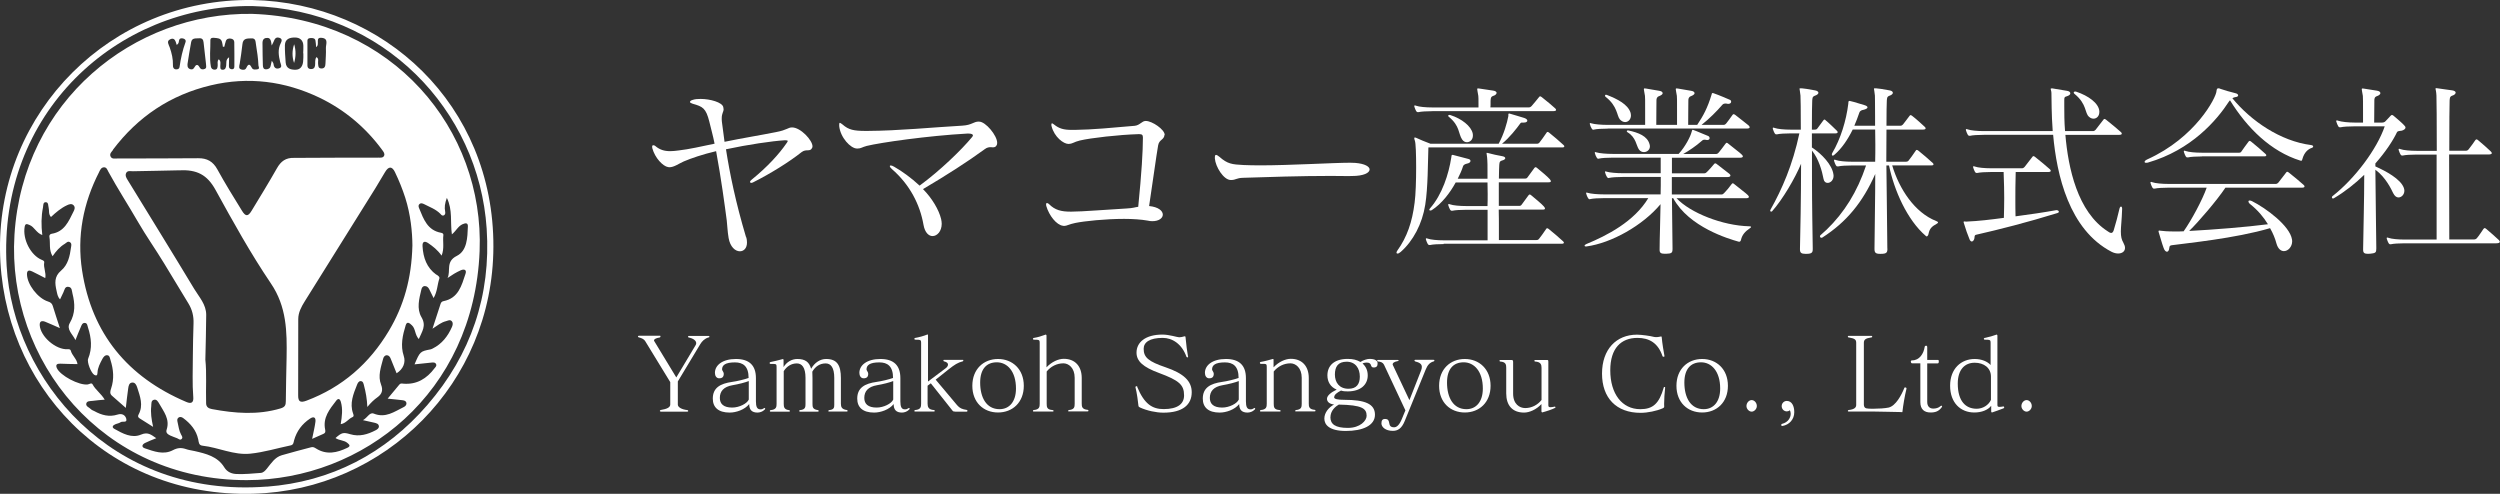 <?xml version="1.0" encoding="UTF-8"?><svg id="_レイヤー_2" xmlns="http://www.w3.org/2000/svg" viewBox="0 0 293.88 58.05"><rect x="0" y="0" width="293.88" height="58.05" fill="#333333" stroke="none"/><defs><style>.cls-1{fill:#fff;}</style></defs><g id="_ヘッダー_フッター"><path class="cls-1" d="M29.64,0C12.96-.19-.16,13.18,0,29.34c.15,15.79,12.49,29.18,29.78,28.7,15.45-.43,28.17-12.97,28.22-29.02C58.06,12.34,45.14.32,29.64,0ZM31.35,57.2C13.03,58.6,1.56,44.56.78,31.28-.28,13.31,13.75.57,29.64.71c15.45.43,26.65,12.23,27.57,26.18.52,7.84-1.86,14.8-6.96,20.7-4.94,5.72-11.34,9.05-18.9,9.62Z"/><path class="cls-1" d="M29.63,1.63C15.7,1.43,2.68,11.88,1.7,27.61c-.92,14.76,10.34,28.86,27.32,28.83,13.61-.02,26.7-10.18,27.36-26.93.56-14.28-10.21-27.32-26.75-27.88ZM46.44,20.26c.47.97.87,1.97,1.2,2.99.63,1.98.83,4.03.84,5.6-.1,3.91-1.01,7.08-2.76,10.03-2.3,3.85-5.47,6.63-9.69,8.22-.72.27-.99.13-.98-.64.01-2.98,0-5.97.01-8.95,0-.77.36-1.44.76-2.08,2.76-4.43,5.54-8.86,8.3-13.29.39-.63.77-1.28,1.15-1.92.41-.68.81-.71,1.17.03ZM36.14,4.79c0-.28.22-.32.45-.32.22,0,.44.04.49.29.05.23.05.46.08.78.5-.31-.19-1.19.68-1.09.82.09.45.78.47,1.22.03.59-.03,1.19-.05,1.79-.01.33-.09.61-.5.59-.38-.02-.34-.33-.37-.6-.03-.24.13-.54-.19-.74-.23.33-.11.7-.17,1.03-.05.29-.24.4-.51.38-.25-.02-.38-.16-.38-.41,0-.98,0-1.95,0-2.93ZM34.7,4.41c.56,0,.95.34.96.97,0,.3,0,.6-.02.89,0,0,.01,0,.02,0,0,.33.01.66-.03.99-.06.52-.31.93-.89.94-.57,0-1.1-.13-1.16-.85-.05-.68-.1-1.36-.09-2.04.02-.77.63-.91,1.21-.9ZM31.28,4.47c.56-.11.58.36.66.88.15-.3.24-.46.3-.62.13-.32.37-.38.65-.27.32.13.23.4.12.6-.38.75-.26,1.49-.07,2.25.07.26.3.62-.17.73-.41.1-.59-.17-.63-.56,0-.08-.08-.15-.19-.34-.06.27-.1.44-.14.62-.06.28-.27.38-.53.39-.33,0-.37-.24-.38-.49-.02-.77-.04-1.55-.04-2.32,0-.34-.07-.78.41-.88ZM28.17,7.55c.12-.79.25-1.58.33-2.37.07-.7.57-.65,1.04-.67.53-.03.49.35.55.72.13.82.26,1.64.29,2.47.02.16.18.38-.1.44-.22.04-.54.09-.66-.14-.23-.44-.4-.59-.66-.03-.12.27-.39.27-.62.19-.31-.11-.22-.35-.18-.6ZM24.73,4.71c0-.27.27-.29.48-.26.35.04.75.02.88.46.06.19.08.39.11.59.06,0,.11,0,.17-.01.06-.22.1-.45.18-.67.1-.27.34-.32.59-.28.23.03.4.18.4.41.02.95.01,1.91.01,2.86,0,.2-.07.35-.31.33-.21-.02-.33-.14-.33-.35,0-.32.01-.64.02-1.06-.42.27-.3.66-.34.96-.03.26-.1.5-.39.51-.36.01-.3-.27-.3-.51,0-.23.09-.48-.18-.72-.22.22-.11.49-.13.72-.02.26-.03.49-.36.5-.24,0-.4-.13-.44-.36-.19-1.04-.04-2.08-.06-3.12ZM22.03,7.6c.14-.88.27-1.77.44-2.65.1-.54.58-.41.95-.45.34-.03.48.16.51.48.09.86.19,1.72.28,2.48.01.29.11.54-.14.64-.23.1-.46.08-.61-.19-.23-.42-.44-.32-.63.04-.12.23-.32.25-.53.16-.22-.1-.29-.3-.25-.52ZM20,4.62c.56-.27.65.28.77.66.24-.13.24-.32.27-.49.05-.28.23-.32.47-.27.25.05.38.23.29.46-.34.93-.55,1.89-.69,2.87-.03.24-.23.34-.47.3-.26-.05-.32-.27-.31-.48.02-.73-.14-1.42-.38-2.1-.11-.31-.41-.73.04-.94ZM13.27,17.61c2.94-3.89,6.76-6.45,11.51-7.58,4.41-1.05,8.7-.49,12.75,1.44,2.96,1.42,5.46,3.51,7.42,6.19.14.2.31.4.2.65-.12.26-.4.22-.64.22-.69,0-7.26,0-9.95.03-.97-.03-1.54.4-2,1.21-.96,1.69-1.97,3.34-2.98,5-.42.7-.71.71-1.15-.02-.99-1.6-1.98-3.2-2.88-4.84-.51-.93-1.21-1.32-2.24-1.31-3.17.03-6.33.02-9.5.03-.3,0-.64.1-.81-.23-.16-.33.13-.56.3-.79ZM24.14,42.27c.04-1.85.09-3.56.1-5.26,0-1.22-.83-2.09-1.41-3.05-2.57-4.27-5.2-8.51-7.8-12.76-.16-.25-.34-.54-.21-.84.15-.34.5-.23.8-.23,1.82-.02,3.55-.08,5.45-.11,2.07-.1,3.28.51,4.27,2.31,2.05,3.73,4.12,7.46,6.5,10.98,1.87,2.75,1.9,5.68,1.85,8.72-.03,1.71-.08,3.41-.09,5.11,0,.48-.09.71-.62.87-2.69.8-5.37.58-8.06.08-.36-.07-.68-.21-.69-.68-.05-1.76.08-3.53-.09-5.14ZM11.65,20.22c.13-.25.23-.51.53-.55.34-.04.43.27.55.5,1.1,2.02,2.35,3.94,3.5,5.93.95,1.64,2.06,3.21,3.05,4.84.96,1.58,1.92,3.16,2.88,4.75.43.71.62,1.47.59,2.31-.05,1.29-.06,2.57-.08,3.86,0,1.61-.08,3.22.05,4.83.05.6-.2.83-.82.56-6.89-2.93-11.11-8.02-12.25-15.45-.62-4.04.13-7.92,2-11.57ZM51.29,32.29c-1.13-.82-1.54-1.99-1.62-3.34-.04-.61.29-.62.65-.38.56.38,1.11.8,1.59,1.48.35-.86.11-1.66.21-2.42.02-.17-.12-.24-.29-.27-1.57-.29-2.03-1.58-2.54-2.83-.07-.16-.15-.35-.01-.51.18-.2.39-.11.58-.02.66.34,1.37.59,1.91,1.14.1.11.2.25.37.19.2-.07.23-.27.19-.45-.1-.5-.04-.98.2-1.62.7,1.44.38,2.84.59,4.29.51-.42.73-.97,1.27-1.2.35-.15.63-.17.61.28-.05,1.3-.08,2.84-1.3,3.45-1.35.67-.68,1.76-1.09,2.6.52-.36,1.02-.67,1.56-.91.39-.17.72-.07.55.42-.46,1.38-.83,2.87-2.59,3.21-.2.04-.29.16-.35.35-.29.93-.6,1.85-.94,2.89.57-.37,1.02-.75,1.6-.89.23-.06.45-.21.66,0,.19.21.12.46.03.68-.48,1.09-1.18,2-2.27,2.54-.08.04-.16.08-.25.1-1.21.23-1.24.25-1.88,1.76.69-.07,1.34-.15,2-.21.21-.02.44-.04.54.2.08.2-.08.33-.19.47-.92,1.22-2.09,1.94-3.67,1.81-.19-.02-.33-.06-.47.11-.43.53-.87,1.05-1.37,1.65.63.07,1.17.11,1.71.18.2.03.44.06.49.31.05.25-.13.41-.31.5-1.11.54-2.13,1.33-3.52.77-.49-.2-.73.47-1.27.77.56.13.95.21,1.34.3.23.06.5.12.53.41.02.23-.18.37-.37.47-.95.5-1.93.79-3,.47-.81-.24-1-.2-1.73.45.43.3,1,.24,1.39.57.24.2.43.38,0,.58-1.21.58-2.43.86-3.66.09-.18-.11-.34-.22-.58-.16-1.15.31-2.31.6-3.46.94-.83.24-1.26.97-1.76,1.58-.2.24-.4.47-.71.5-.95.07-1.91.17-2.85.13-.54-.02-1.09-.21-1.44-.78-.79-1.29-2.15-1.61-3.5-1.92-.35-.08-.71-.12-1.04-.24-.54-.18-.98-.14-1.51.14-1.1.58-2.22.14-3.29-.22-.43-.14-.33-.46.02-.63.39-.2.81-.35,1.32-.56-.6-.41-.98-.77-1.8-.42-1.08.46-2.15-.13-3.13-.68-.32-.18-.19-.4.08-.52.21-.1.48-.13.66-.26.22-.16.81.13.66-.42-.12-.43-.51-.64-1.01-.48-.99.32-1.89.07-2.75-.41-.13-.07-.29-.11-.39-.22-.2-.21-.61-.32-.55-.65.07-.35.48-.29.76-.33.43-.07.87-.09,1.41-.14-.42-.72-1.07-1.13-1.42-1.79-.13-.24-.37-.03-.57,0-1.01.14-3.25-1.04-3.64-1.93-.17-.4.03-.53.43-.51.65.04,1.3.03,2,.05-.07-.6-.64-1-.79-1.59-.04-.15-.2-.17-.37-.16-1.38.08-3.19-1.48-3.28-2.82-.03-.51.28-.55.64-.41.55.22,1.09.47,1.73.75-.29-.91-.58-1.76-.84-2.62-.09-.29-.27-.42-.56-.51-1.2-.38-2.46-2.02-2.47-3.22,0-.47.27-.48.6-.32.5.24,1,.51,1.55.79.13-.64-.24-1.23-.12-1.85.03-.14-.12-.23-.28-.29-1.31-.53-2.28-2.43-2.02-3.9.08-.43.3-.31.58-.2.57.23.77.92,1.49,1.18-.13-1.14-.13-2.19.08-3.23.05-.25-.01-.65.34-.63.33.01.26.42.33.66.09.34-.05.72.27,1.08.58-.54,1.18-1.06,1.9-1.39.25-.12.53-.21.75,0,.23.23.13.51,0,.75-.57,1.15-1.07,2.38-2.57,2.61-.23.04-.3.22-.26.39.13.72-.09,1.49.37,2.25.41-.6.85-1.11,1.44-1.46.19-.12.36-.37.63-.17.2.15.13.37.1.58-.14,1.03-.35,2.05-1.17,2.74-.83.7-.73,1.5-.53,2.38.08.34.11.69.41,1,.14-.3.26-.57.39-.82.14-.28.16-.72.61-.65.42.06.38.49.46.79.3,1.18.35,2.32-.31,3.45-.45.76.34,1.33.66,2.02.2-.51.4-1.02.62-1.52.09-.21.17-.5.46-.5.32,0,.32.32.39.53.4,1.22.53,2.45.02,3.68-.16.39.35,1.69.73,1.9.27.15.36.03.37-.26.02-.58.3-1.09.56-1.59.12-.23.31-.5.61-.46.27.04.29.35.36.57.35,1.1.45,2.22.07,3.34-.1.3-.18.59.08.83.52.47,1.05.93,1.65,1.45.1-.83.17-1.56.28-2.29.04-.29.1-.66.47-.69.35-.03.5.3.59.58.33,1.04.75,2.09.16,3.18-.17.32.08.42.28.55.42.27.85.54,1.43.9-.2-.9-.31-1.67-.22-2.44.03-.27-.05-.66.33-.75.31-.07.47.23.6.45.54.95,1.28,1.84.88,3.06-.13.39.14.55.41.69.26.13.55.21.83.33.16.07.32.24.49.11.23-.18.05-.39-.04-.56-.25-.46-.29-.97-.41-1.46-.04-.18-.07-.37.09-.5.19-.16.41-.09.58.04.86.64,1.53,1.42,1.76,2.5.07.33.05.69.49.74,1.9.21,3.7,1.14,5.63.94,1.59-.16,3.15-.64,4.73-.97.36-.07.35-.33.42-.6.3-1.08.94-1.93,1.87-2.55.45-.3.7-.14.64.37-.08.62-.23,1.22-.39,2.01.53-.23.93-.41,1.33-.59.24-.1.25-.26.2-.51-.29-1.4.53-2.39,1.3-3.39.23-.3.43-.25.55.15.24.85.13,1.7-.02,2.61.61-.09.9-.62,1.37-.82.21-.09.15-.26.08-.45-.42-1.19.04-2.28.47-3.36.07-.18.19-.43.42-.43.3,0,.35.32.4.53.2.76.35,1.54.39,2.51.43-.52.78-.85,1.19-1.14.52-.37.68-.82.43-1.47-.41-1.04-.02-2.06.24-3.07.05-.2.2-.4.43-.4.23,0,.37.19.45.39.24.58.47,1.16.7,1.73.77-.48,1.1-1.27.84-2.04-.41-1.23-.13-2.44.23-3.61.16-.51.48-.23.74.02.43.41.32,1.08.8,1.61.37-.89.92-1.55.31-2.58-.58-.99-.27-2.16-.01-3.24.05-.21.15-.41.41-.41.23,0,.39.14.5.34.16.31.31.63.53,1.07.45-.78.43-1.56.67-2.27.08-.22-.13-.35-.32-.48Z"/><path class="cls-1" d="M34.58,5.2c-.25.73-.26,1.47-.01,2.2.22-.73.23-1.46.01-2.2Z"/><path class="cls-1" d="M87.7,27.83c.09.26.11.48.11.68,0,.66-.37,1.03-.84,1.03-.53,0-1.14-.51-1.32-1.56-.15-.9-.13-1.32-.22-2.07-.22-1.67-.66-4.97-1.25-8.14-1.58.37-2.95.84-3.81,1.21-.64.29-1.14.68-1.69.68-.04,0-.11-.02-.15-.02-.59-.09-1.54-1.06-1.85-2.22-.02-.07-.02-.11-.02-.15,0-.13.04-.2.13-.2s.2.04.31.15c.46.37.97.55,1.69.55.31,0,.64-.04,1.03-.09,1.17-.13,2.6-.46,4.18-.79-.18-.92-.42-1.76-.62-2.6-.4-1.58-.77-1.76-1.94-2.09-.22-.07-.33-.13-.33-.22s.11-.18.33-.24c.26-.09.57-.11.92-.11,1.12,0,2.53.4,2.66.95.02.11.04.2.04.26,0,.33-.22.46-.22,1.08,0,.11,0,.24.02.4.09.68.2,1.58.31,2.35,2.02-.42,4.2-.77,6.05-1.14,1.36-.26,1.39-.55,1.89-.55,1.01,0,2.4,1.52,2.4,2.22,0,.07-.02.13-.04.18-.26.53-.68.07-1.25.51-1.43,1.14-3.7,2.55-5.68,3.54-.09.04-.15.07-.22.07-.09,0-.15-.04-.15-.13,0-.07.07-.15.18-.24,1.87-1.52,3.23-3.01,4.12-4.31.07-.11.13-.18.13-.24s-.09-.09-.26-.09h-.11c-1.47.09-4.33.51-6.89,1.06.44,2.82,1.14,6.25,2.35,10.3Z"/><path class="cls-1" d="M115.11,14.3c.75,0,2.11,1.63,2.11,2.49,0,.09-.02.18-.04.24-.11.24-.26.29-.48.29-.07,0-.13-.02-.22-.02-.2,0-.44.02-.7.22-2.11,1.54-4.49,3.06-7.28,4.71,1.03,1.03,1.87,2.42,2.13,3.52.04.2.07.37.07.55,0,.88-.53,1.45-1.08,1.45-.44,0-.9-.4-1.06-1.32-.42-2.4-1.61-4.73-3.72-6.56-.15-.13-.24-.26-.24-.33s.04-.09.11-.09c.09,0,.22.04.4.15.9.51,2,1.3,2.99,2.22,2.38-1.74,4.93-4.2,6.18-5.72.04-.07.09-.13.09-.18,0-.15-.22-.22-.53-.22h-.13c-4.69.26-10.21,1.06-11.82,1.45-.57.15-.68.31-1.08.31h-.07c-.75,0-1.96-1.3-2.09-2.64v-.18c0-.13.02-.2.07-.2.07,0,.18.09.33.2.7.62,1.32.75,2.71.75h.2c3.7-.02,7.64-.42,11.16-.62,1.17-.07,1.28-.48,1.96-.48h.04Z"/><path class="cls-1" d="M136.89,15.86c-.07.62-.62.51-.75,1.23-.22,1.25-.57,3.89-1.06,7.13,1.1.11,1.61.57,1.61,1.01,0,.4-.44.77-1.23.77-.18,0-.37-.02-.57-.07-.73-.13-1.72-.2-2.75-.2-2.2,0-4.67.26-5.74.48-.75.15-.99.35-1.32.35-.04,0-.09-.02-.13-.02-.75-.09-1.63-1.19-1.96-2.33-.02-.07-.02-.11-.02-.15v-.04c0-.11.04-.15.11-.15s.15.04.24.13c.7.7,1.43.88,2.53.88h.09c1.32,0,4.11-.24,6.47-.37.81-.04.99-.15,1.39-.2.4-4,.55-6.54.55-8.12v-.02c0-.29-.09-.4-.42-.4h-.11c-2.29.07-5.59.44-6.89.75-.73.18-.79.37-1.3.4h-.04c-.55,0-1.65-.79-1.98-2.09-.02-.07-.02-.13-.02-.18,0-.09.02-.15.09-.15.04,0,.13.07.24.15.57.46,1.12.62,2.05.62h.4c1.96-.02,4.53-.26,7.02-.48.62-.07.84-.57,1.28-.57h.02c.75,0,2.22,1.01,2.22,1.63v.02Z"/><path class="cls-1" d="M158.76,20.7c-.73,0-1.52-.02-2.33-.02-3.5,0-7.5.13-10.28.22-.84.02-.86.26-1.43.26h-.04c-.84,0-1.8-1.56-1.87-2.53v-.13c0-.2.04-.29.13-.29s.22.07.4.22c.95.84,1.47.9,2.84.97.55.02,1.21.04,1.89.04,3.63,0,8.65-.31,10.65-.31.24,0,.44.02.59.02,1.14.09,1.69.44,1.69.77,0,.4-.7.77-2.07.77h-.18Z"/><path class="cls-1" d="M167.91,17.36c-.07,1.74-.04,4.64-.37,6.71-.35,2.24-1.43,4.27-2.88,5.54-.15.13-.29.2-.37.2s-.13-.04-.13-.11.04-.15.11-.26c1.12-1.56,1.74-3.34,2.02-5.61.13-.95.18-2.64.18-4.14s-.04-2.88-.15-3.15c-.04-.11-.07-.22-.07-.29,0-.04.02-.09.07-.09s.09.02.15.04c.37.18,1.1.48,1.69.7h8.01c.62-1.14.99-2.44,1.14-3.26v-.2s0-.09.07-.09h.07c.48.15,1.3.37,1.76.53.2.07.33.18.33.31,0,.09-.11.22-.4.22h-.24c-.07,0-.11,0-.18.09-.42.59-1.28,1.69-2.16,2.4h4.07c.11,0,.18,0,.31-.11.11-.11.64-.86.86-1.19.04-.07.07-.09.11-.09.07,0,.11.02.2.09.29.22,1.45,1.21,1.69,1.45.07.07.09.11.09.15,0,.09-.09.13-.22.13h-15.75ZM168.37,13.07c-.62,0-1.34.04-1.61.11h-.09c-.09,0-.13-.02-.2-.13-.07-.13-.15-.31-.2-.48,0-.04-.02-.07-.02-.11s.02-.07.07-.07.09.02.15.04c.35.13,1.14.2,1.89.2h5.44v-.48c0-.4,0-.75-.02-.88-.07-.44-.13-.68-.13-.79,0-.07.02-.09.09-.09.02,0,.09,0,.18.02.68.11.88.13,1.61.24.26.04.4.15.4.26,0,.13-.13.29-.42.37-.31.11-.26.37-.29.57v.37c0,.11,0,.24-.02.4h4.55c.11,0,.22-.07.29-.15.37-.46.55-.62.88-1.06.04-.07.09-.09.13-.09s.11.04.18.09c.57.44,1.3,1.06,1.58,1.32.09.07.11.13.11.2s-.09.13-.29.13h-14.26ZM169.73,28.69c-.62,0-1.34.04-1.61.11h-.09c-.09,0-.13-.02-.2-.13-.07-.13-.15-.31-.2-.48,0-.04-.02-.07-.02-.11s.02-.07.07-.07.09.02.15.04c.35.13,1.14.2,1.89.2h5.15v-3.59h-2.51c-.62,0-1.34.04-1.61.11h-.09c-.09,0-.13-.02-.2-.13-.07-.13-.15-.31-.2-.48,0-.04-.02-.07-.02-.11s.02-.07.07-.07.09.02.15.04c.35.13,1.14.2,1.89.2h2.51c.02-.46.02-.97.02-1.43s-.02-.9-.02-1.34h-3.74c-.66,1.21-1.63,2.49-2.82,3.26-.04.02-.11.04-.15.04-.09,0-.13-.04-.13-.09s.02-.09.07-.15c1.45-1.63,2.22-4.09,2.51-5.98.04-.18,0-.33.15-.33.02,0,.04.02.09.02.53.15,1.3.35,1.76.46.18.04.26.13.26.24,0,.13-.13.26-.4.31-.15.04-.4.09-.48.33-.13.42-.35.92-.62,1.45h3.5v-.86c0-.64,0-1.1-.02-1.28-.02-.51-.09-.75-.09-.84,0-.04,0-.07.04-.07s.09.02.18.04c.53.15,1.01.24,1.58.35.26.04.4.13.4.24s-.13.22-.42.29c-.31.09-.26.37-.29.57-.02.15-.02.73-.04,1.54h3.08c.11,0,.2-.02.29-.15.15-.22.64-.86.79-1.08.04-.07.11-.11.15-.11.07,0,.11.04.2.11.35.29,1.25,1.03,1.47,1.3.09.11.13.18.13.24,0,.09-.09.13-.29.13h-5.83v2.77h2.4c.11,0,.2-.02.29-.15.15-.22.64-.86.79-1.08.04-.07.11-.11.15-.11.07,0,.11.04.2.11.35.29,1.25,1.03,1.47,1.3.09.11.13.18.13.24,0,.09-.09.13-.29.13h-5.15c.02.75.02,1.5.02,2.11v1.47h4.38c.11,0,.18,0,.31-.11.11-.11.64-.86.86-1.19.04-.07.07-.09.11-.09.07,0,.11.02.2.09.29.22,1.45,1.21,1.69,1.45.07.07.09.11.09.15,0,.09-.09.13-.22.13h-13.93ZM171.87,16.39c-.46-.7-.24-1.58-1.56-2.66-.04-.02-.07-.07-.07-.11,0-.07.04-.11.13-.11.04,0,.09,0,.13.02,1.32.42,2.44,1.3,2.62,2.16.02.09.02.18.02.26,0,.48-.35.77-.7.77-.22,0-.42-.11-.57-.33Z"/><path class="cls-1" d="M197.08,23.3c1.61,1.72,5.41,3.23,8.56,3.3.13,0,.2.02.2.09,0,.02-.04.09-.15.15-.55.37-.9.77-1.03,1.34-.02.09-.07.24-.22.24-.02,0-.04-.02-.09-.02-1.1-.31-5.81-1.69-7.66-5.1h-.15c.02,2.62.07,5.3.07,5.94,0,.48-.09.57-.75.59h-.15c-.44,0-.62-.09-.62-.44v-.07c0-1.39.09-3.39.11-5.32-2.09,2.51-5.79,4.58-8.71,4.97h-.07c-.11,0-.15-.04-.15-.09s.07-.13.18-.18c2.46-1.01,5.66-2.66,7.31-5.41h-5.19c-.62,0-1.34.04-1.61.11-.04,0-.07.02-.09.02-.09,0-.13-.04-.2-.15-.09-.13-.15-.31-.2-.48,0-.04-.02-.07-.02-.09,0-.04.02-.07.07-.07.02,0,.07.02.13.04.35.11,1.17.18,1.91.18h6.65c.02-.7.02-1.39.02-2.05h-4.44c-.62,0-1.34.04-1.61.11-.04,0-.07.02-.09.02-.09,0-.13-.04-.2-.15-.09-.13-.15-.31-.2-.48,0-.04-.02-.07-.02-.09,0-.04.02-.07.07-.07.02,0,.07.02.13.04.35.11,1.17.18,1.91.18h4.44v-1.83h-5.63c-.62,0-1.34.04-1.61.11-.04,0-.07.02-.09.02-.09,0-.13-.04-.2-.15-.09-.13-.15-.31-.2-.48,0-.04-.02-.07-.02-.09,0-.04.02-.07.07-.07.02,0,.07.02.13.04.35.11,1.17.18,1.91.18h7.75c.79-.86,1.39-2.05,1.52-2.57.07-.22.07-.26.11-.26.02,0,.07,0,.11.02.29.09,1.58.66,1.72.7.11.04.18.15.18.26s-.09.22-.29.22c-.04,0-.09-.02-.13-.02-.07-.02-.13-.02-.18-.02-.2,0-.26.09-.37.18-.59.53-1.43,1.1-2.13,1.5h3.87c.13,0,.24-.09.31-.18.26-.31.46-.59.79-1.03.04-.07.11-.11.15-.11s.09.04.18.11c.66.55,1.34,1.03,1.58,1.28.09.09.13.15.13.22,0,.09-.13.15-.33.15h-8.01v1.83h3.83c.13,0,.24-.11.31-.18.2-.2.51-.53.81-.9.04-.07.09-.09.15-.09.04,0,.11.02.18.09.64.51,1.21.92,1.47,1.14.09.07.13.15.13.2,0,.11-.13.18-.33.18h-6.56v2.05h5.85c.13,0,.22-.09.31-.18.29-.29.53-.59.86-1.03.04-.07.11-.11.15-.11s.09.04.18.11c.66.55,1.34,1.03,1.58,1.28.09.09.13.15.13.22,0,.09-.13.15-.33.15h-8.19ZM189,15.12c-.62,0-1.34.04-1.61.11-.04,0-.07.02-.09.02-.09,0-.13-.04-.2-.15-.09-.13-.15-.31-.2-.48,0-.04-.02-.07-.02-.09,0-.04.02-.07.07-.07.02,0,.07.02.13.04.35.11,1.17.18,1.91.18h4.4v-1.72c0-1.17,0-1.56-.02-1.69-.07-.44-.13-.68-.13-.79,0-.07.02-.09.09-.09.02,0,.09,0,.18.02.42.07,1.03.18,1.52.26.29.04.42.15.42.29,0,.11-.15.24-.44.35-.26.09-.29.31-.29.51v.07c0,.88-.02,1.06-.02,2.79h2.44v-1.72c0-1.17,0-1.56-.02-1.69-.07-.44-.13-.68-.13-.79,0-.07.02-.09.09-.09.02,0,.09,0,.18.02.42.07,1.03.18,1.52.26.29.04.42.15.42.29,0,.11-.15.24-.44.35-.26.09-.29.31-.29.51v.07c0,.88-.02,1.06-.02,2.79h1.06c.73-1.1,1.21-1.98,1.69-3.56.04-.11.02-.18.11-.18.04,0,.09,0,.13.02.75.26,1.43.57,1.91.77.11.04.15.13.15.24s-.11.24-.35.24c-.04,0-.09-.02-.13-.02-.07-.02-.13-.02-.2-.02-.22,0-.31.09-.42.22-.55.64-1.45,1.56-2.38,2.29h2.6c.13,0,.24-.09.31-.18.26-.31.4-.55.73-.99.04-.07.09-.09.13-.09s.11.02.2.09c.64.51,1.3,1.01,1.56,1.23.09.09.13.15.13.22,0,.09-.11.15-.33.15h-16.35ZM190.41,14.02c-.35-.4-.26-1.54-1.65-2.62-.07-.04-.09-.11-.09-.15,0-.07.04-.11.11-.11.04,0,.07,0,.11.02,1.25.48,2.49,1.12,2.79,2.11.02.11.04.2.04.31,0,.44-.31.77-.68.77-.2,0-.42-.09-.64-.33ZM191.4,15.33c1.21.26,2.25.66,2.51,1.63.02.09.04.15.04.24,0,.42-.35.68-.7.68-.22,0-.44-.09-.59-.31-.31-.42-.33-1.43-1.34-2.02-.07-.04-.09-.09-.09-.13s.04-.09.13-.09h.04Z"/><path class="cls-1" d="M213.09,29.31c0,.37-.11.53-.75.53h-.11c-.48,0-.64-.13-.64-.51v-.09c.04-1.72.13-6.03.13-9.99-.7,1.69-2.18,4.22-3.41,5.59-.02.02-.07.04-.09.04-.07,0-.13-.04-.13-.13,0-.02.02-.07.04-.11,1.34-2.38,2.6-5.24,3.39-8.96h-1.01c-.62,0-1.34.04-1.61.11h-.09c-.09,0-.13-.02-.2-.13-.07-.13-.15-.31-.2-.48,0-.04-.02-.07-.02-.11s.02-.07.07-.07.09.02.15.04c.35.13,1.14.2,1.89.2h1.19c0-2.27-.02-3.87-.04-4-.04-.48-.11-.7-.11-.79,0-.07.02-.07.11-.07h.15c.18,0,.84.11,1.54.24.26.04.42.15.42.29,0,.11-.15.26-.44.35-.31.11-.26.37-.29.57-.02.33-.04,1.63-.04,3.41h.29c.15,0,.24,0,.35-.13.11-.13.55-.75.7-.95.04-.07.11-.11.15-.11s.09.04.15.11c.33.26,1.06.97,1.28,1.19.09.07.11.13.11.2s-.09.13-.26.13h-2.77v1.65c1.19.77,2.38,2.07,2.53,3.15,0,.07.02.11.02.18,0,.53-.37.84-.7.84-.22,0-.42-.13-.48-.46-.18-.97-.57-2.35-1.36-3.34v3.1c0,3.39.07,6.75.09,8.36v.15ZM221.87,29.22c0,.46-.09.62-.77.62h-.11c-.51,0-.64-.15-.64-.57v-.02c.02-2.88.09-5.98.09-8.8-1.47,3.32-3.37,5.65-6.23,7.48-.02.02-.07.02-.09.02-.11,0-.18-.07-.18-.18,0-.04.02-.09.07-.13.24-.22.48-.44.73-.66,2.05-1.98,3.59-4.44,4.62-7.53h-1.65c-.62,0-1.34.04-1.61.11h-.09c-.09,0-.13-.02-.2-.13-.07-.13-.15-.31-.2-.48,0-.04-.02-.07-.02-.11s.02-.07.07-.07.09.02.15.04c.35.13,1.14.2,1.89.2h2.73c.02-.68.02-1.36.02-2s-.02-1.23-.02-1.78h-2.64c-.59,1.19-1.3,2.24-2.16,2.97-.07.07-.13.09-.18.09-.09,0-.11-.04-.11-.11,0-.04,0-.11.04-.18.99-1.67,1.65-3.83,1.89-5.79.02-.18-.02-.35.15-.35.02,0,.04.02.09.02.53.11,1.23.37,1.67.48.22.07.35.15.35.26s-.18.22-.48.29c-.15.02-.4.09-.48.33-.18.53-.37,1.03-.59,1.54h2.44v-1.14c0-1.41-.02-2.29-.02-2.4-.04-.48-.11-.7-.11-.79,0-.07.02-.07.11-.07h.13c.18,0,.9.11,1.58.24.26.04.4.15.4.29,0,.11-.13.26-.42.35-.31.11-.26.37-.29.57-.02.37-.04,1.41-.04,2.95h1.65c.11,0,.22-.07.29-.15.33-.4.42-.57.77-1.01.04-.07.09-.09.13-.09s.11.04.18.09c.55.42,1.25,1.08,1.47,1.28.09.07.11.13.11.2s-.09.13-.29.13h-4.31c0,1.08-.02,2.35-.02,3.78h2.29c.11,0,.18,0,.31-.11.11-.11.64-.86.86-1.19.04-.07.07-.09.11-.09.07,0,.11.02.2.09.29.22,1.45,1.21,1.69,1.45.07.07.09.11.09.15,0,.09-.09.13-.22.13h-4.64c.84,2.79,2.64,5.54,5.17,6.54.11.04.22.09.22.18,0,.02-.04.09-.13.13-.59.33-.86.55-.99,1.21-.02.13-.11.29-.22.29-.02,0-.07-.02-.11-.07-2.18-1.87-3.72-5.37-4.31-8.27h-.31c.02,2.86.09,6.23.11,9.7v.07Z"/><path class="cls-1" d="M241.78,24.71c.15,0,.24.09.24.18,0,.07-.04.11-.15.15-3.63,1.12-6.87,1.94-9.55,2.55-.24.04-.2.26-.22.4-.04.24-.18.4-.31.4-.09,0-.2-.09-.26-.24-.24-.57-.46-1.21-.68-1.94-.02-.04-.02-.09-.02-.11,0-.07.02-.07.07-.07s.13.02.22.02h.04c1.5-.07,2.73-.22,4.4-.44.02-.84.04-1.52.04-2.33s-.02-1.74-.07-3.06h-1.47c-.62,0-1.34.04-1.61.11h-.09c-.09,0-.13-.02-.2-.13-.07-.13-.15-.31-.2-.48,0-.04-.02-.07-.02-.11s.02-.07.07-.07.09.02.15.04c.35.13,1.14.2,1.89.2h3.65c.11,0,.22-.07.29-.15.37-.46.59-.75.92-1.19.04-.07.09-.09.13-.09s.11.04.18.09c.57.44,1.45,1.19,1.74,1.45.09.07.11.13.11.2s-.09.13-.29.13h-3.83c-.04,1.43-.04,2.38-.04,3.21,0,.68,0,1.28.02,2,1.67-.22,3.32-.46,4.8-.73h.04ZM249.46,24.58c-.04,1.28-.15,2.07-.15,2.62,0,.64.09.97.29,1.32.13.24.2.44.2.62,0,.42-.35.66-.81.66-.24,0-.51-.07-.77-.2-5-2.6-6.45-9.04-6.87-13.75h-8.14c-.62,0-1.34.04-1.61.11h-.09c-.09,0-.13-.02-.2-.13-.07-.13-.15-.31-.2-.48,0-.04-.02-.07-.02-.11s.02-.07.07-.07.09.02.15.04c.35.13,1.14.2,1.89.2h8.1c-.15-2.02-.13-3.67-.15-4.47,0-.24-.09-.4-.09-.48,0-.04.02-.07.11-.07h.09c.31.04,1.25.22,1.74.29.24.04.37.15.37.29s-.13.26-.42.35c-.24.07-.29.09-.29.44v.77c0,.75,0,1.76.09,2.88h3.3c.11,0,.22-.07.29-.15.37-.46.59-.75.92-1.19.04-.07.09-.09.13-.09s.11.04.18.09c.57.44,1.45,1.19,1.74,1.45.09.07.11.13.11.2s-.09.13-.29.13h-6.34c.33,3.87,1.41,9.07,4.99,11.35.13.09.26.18.4.18.11,0,.22-.09.29-.31.26-.88.48-1.65.68-2.55.04-.15.11-.24.18-.24s.13.09.13.24v.07ZM246.78,13.18c0,.48-.33.77-.68.77-.18,0-.37-.07-.53-.22-.53-.44-.22-1.47-1.69-2.68-.07-.04-.11-.11-.11-.18s.07-.11.15-.11c.04,0,.09,0,.15.02,1.43.48,2.62,1.34,2.71,2.27v.13Z"/><path class="cls-1" d="M252.3,19.14c-.13,0-.2-.04-.2-.11,0-.09.11-.2.31-.29,5.7-2.57,8.1-7.28,8.14-8.01.02-.29.11-.35.22-.35.09,0,.18.02.26.07.46.15,1.08.35,1.76.51.2.04.31.15.31.26,0,.09-.11.18-.35.2-.09,0-.22.07-.33.13,2.2,2.68,5.66,5.04,9.24,5.5.18.02.26.09.26.18,0,.04-.04.11-.15.15-.42.13-.9.51-1.12,1.32-.02.09-.04.2-.15.2-.02,0-.04,0-.09-.02-3.48-1.08-6.25-3.83-8.27-7.09-.04.04-.09.09-.11.13-1.43,2.2-4.4,5.7-9.53,7.19-.07.02-.13.02-.18.02h-.02ZM261.61,22.05c-1.03,1.54-3.17,4.03-4.27,5.1,2.82-.15,6.73-.46,9.26-.79-.51-.84-1.19-1.65-2.07-2.35-.15-.11-.22-.24-.22-.33,0-.07.04-.11.15-.11.07,0,.15.02.26.07,1.67.84,4.45,2.9,4.71,4.51,0,.07.02.13.02.2,0,.66-.48,1.17-.97,1.17-.35,0-.7-.26-.88-.9-.15-.57-.4-1.19-.75-1.8-4.07,1.21-9.95,1.78-11.51,2-.4.04-.29.24-.37.51-.04.15-.13.26-.24.26-.13,0-.29-.13-.4-.46-.18-.48-.42-1.36-.57-1.83-.02-.04-.02-.09-.02-.11,0-.07.02-.09.09-.09.04,0,.09.02.13.02.26.04.86.09,1.72.09.31,0,.66,0,1.01-.02.92-1.3,2.22-3.72,2.71-5.13h-4.49c-.62,0-1.34.04-1.61.11h-.09c-.09,0-.13-.02-.2-.13-.07-.13-.15-.31-.2-.48,0-.04-.02-.07-.02-.11s.02-.07.07-.07.09.02.15.04c.35.13,1.14.2,1.89.2h12.63c.11,0,.22-.07.29-.15.37-.46.59-.75.92-1.19.04-.07.09-.09.13-.09s.11.04.18.09c.57.44,1.45,1.19,1.74,1.45.09.07.11.13.11.2s-.09.13-.29.13h-9.02ZM258.83,18.39c-.62,0-1.34.04-1.61.11h-.09c-.09,0-.13-.02-.2-.13-.07-.13-.15-.31-.2-.48,0-.04-.02-.07-.02-.11s.02-.07.07-.07.09.02.15.04c.35.13,1.14.2,1.89.2h4.42c.07,0,.15-.02.22-.11.15-.22.59-.84.86-1.19.04-.04.07-.09.13-.09.04,0,.09.02.18.09.29.22,1.45,1.21,1.69,1.45.07.07.09.11.09.15,0,.09-.09.13-.22.13h-7.37Z"/><path class="cls-1" d="M278.41,29.84c-.48,0-.62-.11-.62-.48v-.07c.04-2.95.13-5.65.13-8.74-1.06,1.03-2.29,2-3.56,2.75-.04.02-.09.04-.11.04-.07,0-.13-.07-.13-.15,0-.04.02-.11.09-.15,2.62-2.05,5.21-5.52,6.12-8.19h-3.5c-.66,0-1.41.04-1.67.11h-.09c-.11,0-.15-.02-.22-.15-.07-.13-.15-.29-.2-.48-.02-.04-.02-.07-.02-.11s.02-.07.07-.07.09.02.15.04c.37.13,1.21.22,1.98.22h.95v-1.19c0-.95,0-1.8-.02-1.94-.07-.44-.13-.68-.13-.79,0-.07.02-.09.09-.09.02,0,.09,0,.18.02.55.09,1.1.18,1.52.24.26.04.4.15.4.29,0,.11-.13.26-.4.35-.29.09-.31.31-.31.51v.07c0,.88-.02,1.3-.02,2.53h.9c.18,0,.31-.04.42-.15.22-.22.44-.48.62-.66.04-.04.11-.09.15-.09s.11.04.18.09c.35.29,1.06.9,1.23,1.1.11.11.18.2.18.29,0,.18-.22.31-.44.37-.26.04-.48.02-.57.2-.46.97-1.34,2.31-2.53,3.65v.35c1.23.55,2.95,1.47,3.34,2.51.04.11.07.24.07.35,0,.44-.33.79-.7.79-.22,0-.44-.15-.62-.51-.2-.42-.86-1.85-2.09-2.75.02,3.3.11,8.19.11,9.24,0,.51-.07.57-.77.64h-.13ZM282.68,28.6c-.62,0-1.34.04-1.61.11h-.09c-.09,0-.13-.02-.2-.13-.07-.13-.15-.31-.2-.48,0-.04-.02-.07-.02-.11s.02-.07.07-.07.09.02.15.04c.35.13,1.14.2,1.89.2h3.76v-9.99h-2.35c-.62,0-1.34.04-1.61.11h-.09c-.09,0-.13-.02-.2-.13-.07-.13-.15-.31-.2-.48,0-.04-.02-.07-.02-.11s.02-.07.07-.07.09.02.15.04c.35.13,1.14.2,1.89.2h2.38c0-3.28-.02-6.14-.04-6.49-.02-.51-.11-.73-.11-.81,0-.04.02-.07.07-.07s.09,0,.18.02c.68.11.99.13,1.72.24.26.04.4.15.4.26,0,.13-.13.29-.42.37-.31.11-.26.37-.29.57-.02.24-.04,2.84-.04,5.9h1.89c.15,0,.26-.02.37-.15.29-.35.64-.86.79-1.08.04-.07.11-.11.15-.11.07,0,.11.04.2.11.35.29,1.21,1.03,1.47,1.3.09.09.13.15.13.22,0,.09-.15.15-.4.15h-4.62c0,4,.02,8.67.02,9.99h2.84c.15,0,.29-.02.4-.15.2-.22.62-.86.77-1.08.04-.07.11-.11.15-.11.07,0,.11.04.2.11.35.29,1.17,1.01,1.47,1.3.09.09.11.15.11.2,0,.11-.13.18-.44.18h-10.76Z"/><path class="cls-1" d="M77.67,48.38c-.06,0-.1-.02-.1-.08s.06-.08.08-.1c.77-.12,1.14-.32,1.14-.65v-2.63l-2.94-4.81c-.13-.22-.36-.35-.78-.46-.04-.01-.08-.05-.08-.08,0-.06.04-.1.1-.1h2.51s.04.01.04.04v.04s-.02.11-.08.12c-.5.08-.68.22-.68.35,0,.04.01.06.04.1l2.58,4.25,2.28-3.81c.04-.07.06-.14.06-.22,0-.29-.32-.55-.89-.67-.04-.01-.06-.01-.06-.11,0-.06,0-.07.1-.07h2.29c.06,0,.11.01.11.07,0,.1-.05.1-.11.11-.43.12-.76.44-.97.8l-2.63,4.37v2.72c0,.32.47.58,1.14.65.02.01.08.04.08.1s-.04.08-.1.08h-3.12Z"/><path class="cls-1" d="M88.86,47.16c0,.65.13.96.53.96.18,0,.28-.04.41-.13.04-.02.06-.04.08-.04s.04.02.06.05c.01.01.01.02.01.04,0,.06-.07.12-.12.16-.17.17-.49.3-.78.3-.68,0-.98-.34-.98-1-.52.65-1.51,1-2.3,1-1.33,0-1.98-.62-1.98-1.64,0-1.26.85-1.77,2.29-1.97.53-.07,1.46-.29,1.92-.46,0-1.38-.65-1.83-1.61-1.83-1.15,0-1.51.34-1.51.83,0,.13.2.3.2.5,0,.37-.17.54-.54.54-.32,0-.5-.29-.5-.64,0-.9.89-1.63,2.47-1.63s2.35.76,2.35,2.25v2.71ZM88.03,44.79c-.42.17-1.2.37-1.91.49-1.04.18-1.5.7-1.5,1.5,0,.7.44,1.13,1.45,1.13.83,0,1.75-.47,1.95-.94v-2.18Z"/><path class="cls-1" d="M97.48,48.39c-.08,0-.1-.01-.1-.06v-.02c0-.06.01-.08.08-.1.59-.05.61-.31.61-.64v-3.15c0-1.22-.41-1.7-1.01-1.7-.7,0-1.22.37-1.57.97,0,.24.02.48.02.77v3.01c0,.37.02.66.65.74.02.01.08.04.08.1s-.04.08-.1.08h-2.09c-.06,0-.1-.02-.1-.08s.04-.1.08-.1c.65-.05.66-.37.66-.74v-3.05c0-1.22-.42-1.7-1.02-1.7-.65,0-1.19.35-1.54.91v3.84c0,.37.05.67.6.74.07.01.13.04.13.1s-.04.08-.1.08h-2.16c-.08,0-.1-.01-.1-.06v-.02c0-.06.01-.08.08-.1.67-.05.71-.37.71-.74v-4.34c0-.34-.05-.35-.58-.35h-.11c-.08,0-.13-.05-.13-.11,0-.05.04-.1.1-.11.41-.07.98-.23,1.45-.35h.01c.06,0,.08.05.08.12v.82c.37-.61.98-.95,1.62-.95.94,0,1.39.36,1.62,1.15.41-.73,1.07-1.15,1.76-1.15,1.3,0,1.74.74,1.74,2.25v3.01c0,.37.1.67.71.74.02.01.08.04.08.1s-.04.08-.1.08h-2.12Z"/><path class="cls-1" d="M105.84,47.16c0,.65.13.96.53.96.18,0,.28-.04.41-.13.04-.02.06-.04.08-.04s.04.02.06.05c.01.01.01.02.01.04,0,.06-.07.12-.12.16-.17.17-.49.3-.78.3-.68,0-.98-.34-.98-1-.52.65-1.51,1-2.3,1-1.33,0-1.98-.62-1.98-1.64,0-1.26.85-1.77,2.29-1.97.53-.07,1.46-.29,1.92-.46,0-1.38-.65-1.83-1.61-1.83-1.15,0-1.51.34-1.51.83,0,.13.2.3.2.5,0,.37-.17.54-.54.54-.32,0-.5-.29-.5-.64,0-.9.89-1.63,2.47-1.63s2.35.76,2.35,2.25v2.71ZM105.01,44.79c-.42.17-1.2.37-1.91.49-1.04.18-1.5.7-1.5,1.5,0,.7.44,1.13,1.45,1.13.83,0,1.75-.47,1.95-.94v-2.18Z"/><path class="cls-1" d="M112.27,48.38c-.18,0-.24-.02-.31-.12l-2.54-3.2-.38.28v2.12c0,.37.11.71.76.74.05,0,.08.04.08.1s-.04.08-.1.08h-2.19c-.08,0-.1-.01-.1-.06v-.02c0-.06.01-.08.08-.1.67-.05.71-.37.71-.74v-7.18c0-.31-.05-.35-.68-.35-.08,0-.12-.05-.12-.1,0-.04.04-.08.08-.1.43-.07,1.08-.25,1.43-.4.01-.01.04-.01.05-.01.05,0,.05.06.05.13v5.4l2.1-1.58c.16-.12.25-.28.25-.41,0-.16-.12-.3-.46-.38-.06-.01-.08-.05-.08-.11s.02-.07.1-.07h2.17c.06,0,.07,0,.07.07,0,.06-.01.08-.05.1-.62.16-.97.4-1.64.92l-1.56,1.24,2.52,3c.3.36.61.48,1.14.56.05.01.08.05.08.1s-.02.1-.1.1h-1.36Z"/><path class="cls-1" d="M114.3,45.35c0-1.97,1.33-3.15,3.02-3.15s3.03,1.19,3.03,3.15-1.33,3.14-3.03,3.14-3.02-1.18-3.02-3.14ZM119.43,45.67c0-2.03-1.03-3.08-2.25-3.08s-1.96.8-1.96,2.38c0,1.76.73,3.13,2.28,3.13,1.16,0,1.93-.9,1.93-2.42Z"/><path class="cls-1" d="M125.67,48.38c-.06,0-.1-.02-.1-.08s.01-.08.08-.1c.65-.05.68-.37.68-.74v-3.05c0-1.18-.72-1.7-1.32-1.7-.8,0-1.5.38-1.97.96v3.79c0,.4.04.7.68.74.07.01.13.04.13.1s-.04.08-.1.08h-2.22c-.08,0-.1-.01-.1-.06v-.02c0-.06.01-.08.08-.1.67-.05.71-.37.71-.74v-7.18c0-.31-.05-.35-.68-.35-.08,0-.12-.05-.12-.1,0-.04.04-.08.08-.1.48-.08.9-.2,1.43-.4h.02s.07.05.07.12v3.73c.61-.65,1.4-1,2.03-1,1.34,0,2.11.89,2.11,2.25v3.01c0,.37.04.68.71.74.05,0,.08.04.08.1s-.04.08-.1.08h-2.22Z"/><path class="cls-1" d="M133.68,45.48c.83,2,1.76,2.61,3.11,2.61,1.64,0,2.4-.61,2.4-1.61,0-1.25-.59-1.76-2.93-2.63-1.91-.7-2.66-1.4-2.66-2.4,0-1.2,1.03-2.12,3.05-2.12.8,0,1.75.32,1.97.32.18,0,.44-.06.55-.1.05-.01.08-.02.11-.02.05,0,.07.02.08.1.08.88.19,1.73.3,2.31,0,0,.01.01.01.02s-.02.04-.06.05c-.04,0-.06,0-.08-.01-.02-.01-.05-.04-.06-.06-.53-1.49-1.64-2.22-2.79-2.22-1.54,0-2.24.52-2.24,1.28,0,1.01.55,1.49,2.59,2.18,2.12.72,3.06,1.62,3.06,2.93,0,1.46-1.06,2.4-3.33,2.4-.84,0-1.93-.23-2.75-.61-.06-.04-.17-.08-.18-.18-.04-.47-.19-1.55-.35-2.18,0-.01-.01-.02-.01-.04,0-.05.04-.07.1-.1.06,0,.11,0,.13.06Z"/><path class="cls-1" d="M146.46,47.16c0,.65.13.96.53.96.18,0,.28-.04.41-.13.04-.02.06-.04.08-.04s.04.02.06.05c.01.01.01.02.01.04,0,.06-.07.12-.12.16-.17.17-.49.3-.78.3-.68,0-.98-.34-.98-1-.52.65-1.51,1-2.3,1-1.33,0-1.98-.62-1.98-1.64,0-1.26.85-1.77,2.29-1.97.53-.07,1.46-.29,1.92-.46,0-1.38-.65-1.83-1.61-1.83-1.15,0-1.51.34-1.51.83,0,.13.2.3.2.5,0,.37-.17.54-.54.54-.32,0-.5-.29-.5-.64,0-.9.89-1.63,2.47-1.63s2.35.76,2.35,2.25v2.71ZM145.63,44.79c-.42.17-1.2.37-1.91.49-1.04.18-1.5.7-1.5,1.5,0,.7.44,1.13,1.45,1.13.83,0,1.75-.47,1.95-.94v-2.18Z"/><path class="cls-1" d="M152.36,48.38c-.06,0-.1-.02-.1-.08s.01-.08.08-.1c.65-.05.68-.37.68-.74v-3.05c0-1.18-.72-1.7-1.32-1.7-.8,0-1.5.38-1.97.96v3.79c0,.4.04.7.68.74.07.01.13.04.13.1s-.04.08-.1.08h-2.22c-.08,0-.1-.01-.1-.06v-.02c0-.06.01-.08.08-.1.67-.05.71-.37.71-.74v-4.34c0-.34-.05-.35-.58-.35h-.11c-.08,0-.12-.06-.12-.11s.02-.1.08-.11c.48-.08,1.09-.25,1.43-.35h.04c.06,0,.06.05.06.12v.86c.61-.65,1.4-1,2.03-1,1.34,0,2.11.89,2.11,2.25v3.01c0,.37.04.68.71.74.05,0,.08.04.08.1s-.04.08-.1.08h-2.22Z"/><path class="cls-1" d="M156.83,46.7c0,.2.36.3,1.21.3,2.41,0,3.59.47,3.59,1.75s-1.45,1.91-3.42,1.91-2.53-.74-2.53-1.45.52-1.32,1.14-1.66c-.58-.06-.83-.35-.83-.67,0-.38.48-.76,1.14-1.08-.72-.3-1.09-.91-1.09-1.67,0-1.13.77-1.94,2.39-1.94.62,0,1.09.12,1.49.36.34-.23.82-.36,1.07-.36.6,0,.95.18.95.53,0,.32-.12.48-.47.48-.47,0-.1-.58-.82-.58-.13,0-.3.02-.48.11.4.36.61.82.61,1.4,0,1.08-.82,1.88-2.35,1.88-.3,0-.53-.01-.79-.1-.5.26-.79.49-.8.77h0ZM156.39,49.03c0,.84.58,1.27,2.05,1.27s2.21-.86,2.21-1.42c0-.86-.53-1.27-3.27-1.32-.72.41-.98,1-.98,1.46ZM159.85,44.28c0-1-.53-1.76-1.55-1.76s-1.38.6-1.38,1.51.5,1.67,1.6,1.67c.94,0,1.33-.55,1.33-1.42Z"/><path class="cls-1" d="M165.21,48.24l-2.52-5.37c-.12-.25-.38-.36-.73-.38-.05,0-.07-.04-.07-.08s.02-.1.08-.1h2.33c.07,0,.11.02.11.07s-.07.06-.11.07c-.42.08-.59.22-.59.37,0,.05.01.08.04.13l1.93,4.09,1.38-3.51c.06-.16.08-.28.08-.4,0-.35-.29-.52-.8-.65-.04-.01-.07-.1-.07-.11,0-.05.06-.07.08-.07h2.17c.07,0,.1.02.1.07h0s-.01.08-.07.11c-.47.12-.74.43-.96.97l-2.46,6.04c-.36.89-.82,1.16-1.4,1.16-.85,0-1.34-.44-1.34-.88,0-.36.13-.52.42-.52.83,0,.14.98,1.07.98.28,0,.61-.23.92-1l.42-1.02Z"/><path class="cls-1" d="M169.17,45.35c0-1.97,1.33-3.15,3.02-3.15s3.03,1.19,3.03,3.15-1.33,3.14-3.03,3.14-3.02-1.18-3.02-3.14ZM174.31,45.67c0-2.03-1.03-3.08-2.25-3.08s-1.96.8-1.96,2.38c0,1.76.73,3.13,2.28,3.13,1.16,0,1.93-.9,1.93-2.42Z"/><path class="cls-1" d="M182.77,47.78s.08.05.08.1c0,.02-.01.06-.05.07-.32.17-1.03.41-1.51.53h-.01s-.08-.04-.08-.12v-.86c-.6.65-1.42,1-2.04,1-1.39,0-2.1-.86-2.1-2.25v-3.01c0-.37-.04-.7-.71-.74-.05,0-.08-.04-.08-.1s.04-.08.1-.08h1.31c.1,0,.19.01.19.22v3.73c0,1.24.76,1.7,1.42,1.7.76,0,1.45-.36,1.92-.95v-3.78c0-.37-.08-.7-.76-.74-.07-.01-.08-.04-.08-.1v-.02s.01-.06.1-.06h1.4c.11,0,.14.02.14.22v5.08c0,.18.05.25.24.25.11,0,.28-.02.52-.07h.01Z"/><path class="cls-1" d="M195.74,45.58c-.07.62-.12,1.37-.12,1.9,0,.12.01.24.01.34,0,.05-.04.12-.18.18-.71.31-1.76.53-2.6.53-2.85,0-4.53-1.75-4.53-4.61s1.68-4.58,4.11-4.58c.52,0,1.64.16,1.93.25.08.02.19.04.3.04.14,0,.29-.01.4-.04.1-.02.17-.04.2-.04.06,0,.07.04.08.11.06.73.22,1.61.32,2.19v.02s-.02.07-.07.07c-.07,0-.13-.01-.16-.07-.52-1.55-1.56-2.15-2.94-2.15-1.92,0-3.2,1.2-3.2,3.81,0,2.76,1.38,4.57,3.53,4.57,1.49,0,2.21-.65,2.76-2.55.01-.05.02-.06.06-.06h.04s.06.01.06.06v.02Z"/><path class="cls-1" d="M197.07,45.35c0-1.97,1.33-3.15,3.02-3.15s3.03,1.19,3.03,3.15-1.33,3.14-3.03,3.14-3.02-1.18-3.02-3.14ZM202.21,45.67c0-2.03-1.03-3.08-2.25-3.08s-1.96.8-1.96,2.38c0,1.76.73,3.13,2.28,3.13,1.16,0,1.93-.9,1.93-2.42Z"/><path class="cls-1" d="M205.3,47.73c0-.38.3-.7.61-.7s.61.31.61.7c0,.34-.3.66-.61.66s-.61-.32-.61-.66Z"/><path class="cls-1" d="M209.5,50.07c-.07,0-.1-.01-.11-.08v-.04c0-.06.02-.11.11-.13.68-.17,1-.71,1-1.18,0-.16-.04-.3-.1-.42-.1.1-.23.14-.35.14-.37,0-.61-.3-.61-.62,0-.35.28-.61.6-.61.61,0,.88.62.88,1.32,0,.86-.59,1.48-1.37,1.62h-.05Z"/><path class="cls-1" d="M223.54,48.44c-.96-.01-2.47-.06-3.13-.06h-3.09c-.06,0-.1-.02-.1-.08s.06-.08.08-.1c.67-.07.9-.28.9-.6v-7.29c0-.37-.12-.52-.9-.65-.05-.01-.08.01-.08-.1,0-.06.04-.08.1-.08h2.66c.06,0,.1.02.1.08,0,.11-.04.08-.08.1-.74.11-.9.28-.9.65v7.27c0,.23.12.38.28.42.13.04.44.05.8.05.62,0,1.43-.05,1.83-.14.83-.19,1.51-1.46,1.85-2.31.01-.04.04-.06.08-.06.02,0,.06.01.1.02.06.02.07.06.07.1v.04c-.2.79-.41,2.08-.46,2.58-.01.16-.01.18-.1.18h-.01Z"/><path class="cls-1" d="M225.73,42.71h-.91c-.11,0-.17-.02-.19-.17,0-.01-.01-.04-.01-.05,0-.07.05-.13.17-.13.83,0,1.34-.77,1.46-1.58.01-.07.05-.14.18-.14.11,0,.12.1.12.18v1.49h1.22c.1,0,.14.01.14.18s-.05.23-.14.23h-1.22v4.53c0,.53.29.78.71.78.3,0,.61-.08.84-.28.05-.04.08-.06.11-.06s.04,0,.05.01c.02.01.04.04.04.06,0,.04-.02.08-.05.12-.34.46-.72.61-1.31.61-.73,0-1.2-.37-1.2-1.22v-4.56Z"/><path class="cls-1" d="M235.5,47.78c.07,0,.1.05.1.1s-.02.1-.08.12c-.43.16-.97.37-1.36.49h-.02s-.07-.05-.07-.12v-.67c-.38.5-1.13.79-1.99.79-1.61,0-2.84-1.14-2.84-3.15s1.3-3.14,2.89-3.14c.8,0,1.5.29,1.87.71v-2.63c0-.31-.05-.35-.68-.35-.08,0-.12-.05-.12-.1,0-.04.04-.08.08-.1.5-.1,1.04-.25,1.43-.4h.02s.07.05.07.12v8.1c0,.19.01.28.23.28.11,0,.25-.01.46-.05h.02ZM234.04,44.27c0-1.02-.82-1.63-1.91-1.63-1.18,0-1.99.82-1.99,2.45,0,2.1.95,2.96,2.22,2.96.72,0,1.4-.42,1.68-1.04v-2.73Z"/><path class="cls-1" d="M237.62,47.73c0-.38.3-.7.61-.7s.61.31.61.7c0,.34-.3.66-.61.66s-.61-.32-.61-.66Z"/></g></svg>